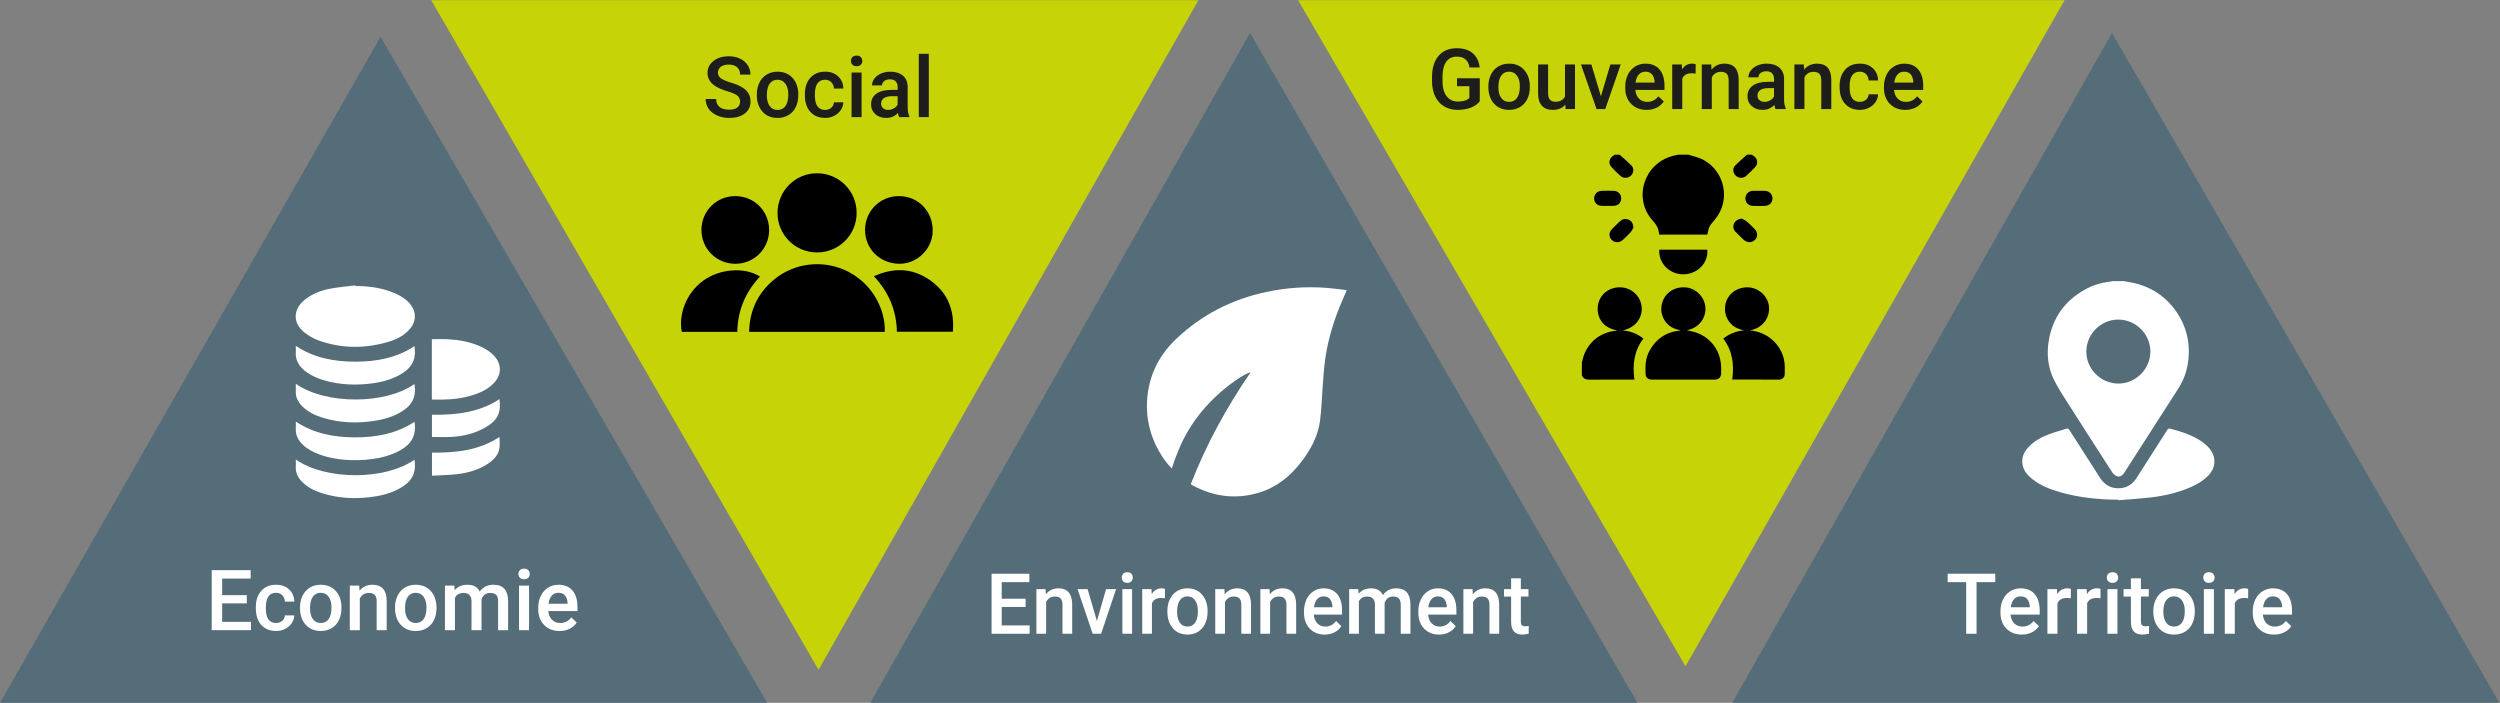 <?xml version="1.0" encoding="UTF-8" standalone="no"?>
<svg
   xmlns:dc="http://purl.org/dc/elements/1.1/"
   xmlns:cc="http://creativecommons.org/ns#"
   xmlns:rdf="http://www.w3.org/1999/02/22-rdf-syntax-ns#"
   xmlns:svg="http://www.w3.org/2000/svg"
   xmlns="http://www.w3.org/2000/svg"
   version="1.1"
   id="svg220"
   xml:space="preserve"
   width="315.843"
   height="88.792"
   viewBox="0 0 315.843 88.792"><rect x="0" y="0" width="315.843" height="88.792" fill="#808080" stroke="none"/><defs
     id="defs224"><clipPath
       clipPathUnits="userSpaceOnUse"
       id="clipPath252"><path
         d="M 0,66.594 H 236.882 V 0 H 0 Z"
         id="path250" /></clipPath></defs><g
     id="g228"
     transform="matrix(1.333,0,0,-1.333,0,88.792)"><g
       id="g230"
       transform="translate(123.031,66.594)"><path
         d="M 0,0 36.715,-63.133 72.641,0 Z"
         style="fill:#c6d307;fill-opacity:1;fill-rule:nonzero;stroke:none"
         id="path232" /></g><g
       id="g234"
       transform="translate(5e-4)"><path
         d="M 0,0 H 72.707 L 36.066,63.128 Z"
         style="fill:#556d78;fill-opacity:1;fill-rule:nonzero;stroke:none"
         id="path236" /></g><g
       id="g238"
       transform="translate(40.871,66.594)"><path
         d="M 0,0 36.708,-63.466 72.708,0 Z"
         style="fill:#c6d307;fill-opacity:1;fill-rule:nonzero;stroke:none"
         id="path240" /></g><g
       id="g242"
       transform="translate(82.483)"><path
         d="M 0,0 H 72.708 L 35.992,63.487 Z"
         style="fill:#556d78;fill-opacity:1;fill-rule:nonzero;stroke:none"
         id="path244" /></g><g
       id="g246"><g
         id="g248"
         clip-path="url(#clipPath252)"><g
           id="g254"
           transform="translate(140.247,57.013)"><path
             d="m 0,0 c -0.206,-0.269 -0.491,-0.472 -0.855,-0.609 -0.366,-0.138 -0.78,-0.207 -1.243,-0.207 -0.476,0 -0.898,0.108 -1.265,0.324 -0.367,0.216 -0.651,0.525 -0.85,0.928 -0.199,0.402 -0.303,0.872 -0.31,1.408 v 0.445 c 0,0.859 0.205,1.53 0.617,2.014 0.411,0.483 0.985,0.724 1.722,0.724 0.633,0 1.135,-0.157 1.508,-0.47 0.372,-0.314 0.596,-0.765 0.672,-1.354 H -0.973 C -1.082,3.888 -1.479,4.23 -2.164,4.23 -2.607,4.23 -2.943,4.071 -3.174,3.752 -3.404,3.434 -3.523,2.966 -3.531,2.35 V 1.912 c 0,-0.614 0.129,-1.091 0.388,-1.43 0.259,-0.339 0.62,-0.509 1.08,-0.509 0.505,0 0.865,0.114 1.079,0.343 V 1.43 H -2.156 V 2.18 L 0,2.18 Z"
             style="fill:#1d1d1b;fill-opacity:1;fill-rule:nonzero;stroke:none"
             id="path256" /></g><g
           id="g258"
           transform="translate(142.012,58.345)"><path
             d="m 0,0 c 0,-0.435 0.09,-0.775 0.27,-1.021 0.179,-0.247 0.429,-0.37 0.75,-0.37 0.32,0 0.569,0.125 0.748,0.375 0.177,0.25 0.267,0.617 0.267,1.098 0,0.427 -0.092,0.766 -0.275,1.016 C 1.576,1.348 1.326,1.473 1.012,1.473 0.701,1.473 0.455,1.35 0.273,1.104 0.091,0.857 0,0.489 0,0 m -0.949,0.082 c 0,0.414 0.082,0.787 0.246,1.119 0.164,0.332 0.394,0.587 0.691,0.766 0.297,0.179 0.638,0.267 1.024,0.267 0.57,0 1.033,-0.183 1.388,-0.55 C 2.756,1.316 2.947,0.829 2.977,0.223 L 2.98,0 C 2.98,-0.417 2.9,-0.789 2.74,-1.117 2.58,-1.445 2.351,-1.699 2.053,-1.879 1.754,-2.059 1.41,-2.148 1.02,-2.148 c -0.597,0 -1.075,0.198 -1.432,0.595 -0.359,0.398 -0.537,0.927 -0.537,1.588 z"
             style="fill:#1d1d1b;fill-opacity:1;fill-rule:nonzero;stroke:none"
             id="path260" /></g><g
           id="g262"
           transform="translate(148.356,56.688)"><path
             d="m 0,0 c -0.279,-0.328 -0.675,-0.492 -1.187,-0.492 -0.459,0 -0.806,0.134 -1.042,0.402 -0.236,0.269 -0.353,0.656 -0.353,1.164 v 2.739 h 0.949 V 1.086 c 0,-0.536 0.223,-0.805 0.668,-0.805 0.461,0 0.772,0.165 0.934,0.496 V 3.813 H 0.918 V -0.414 H 0.023 Z"
             style="fill:#1d1d1b;fill-opacity:1;fill-rule:nonzero;stroke:none"
             id="path264" /></g><g
           id="g266"
           transform="translate(151.731,57.478)"><path
             d="m 0,0 0.895,3.023 h 0.98 L 0.41,-1.203 h -0.824 l -1.477,4.226 h 0.985 z"
             style="fill:#1d1d1b;fill-opacity:1;fill-rule:nonzero;stroke:none"
             id="path268" /></g><g
           id="g270"
           transform="translate(155.946,59.817)"><path
             d="m 0,0 c -0.261,0 -0.471,-0.091 -0.631,-0.273 -0.16,-0.183 -0.263,-0.437 -0.306,-0.762 h 1.808 v 0.07 C 0.85,-0.647 0.766,-0.407 0.617,-0.244 0.469,-0.081 0.263,0 0,0 m 0.113,-3.621 c -0.601,0 -1.09,0.189 -1.463,0.568 -0.374,0.379 -0.56,0.884 -0.56,1.514 v 0.117 c 0,0.422 0.081,0.799 0.244,1.131 0.162,0.332 0.391,0.591 0.686,0.775 0.293,0.185 0.622,0.278 0.984,0.278 0.575,0 1.019,-0.184 1.334,-0.551 0.313,-0.367 0.471,-0.887 0.471,-1.559 V -1.73 h -2.762 c 0.028,-0.349 0.144,-0.625 0.349,-0.829 0.205,-0.203 0.461,-0.304 0.772,-0.304 0.435,0 0.789,0.175 1.062,0.527 L 1.742,-2.824 C 1.572,-3.077 1.347,-3.272 1.064,-3.412 0.781,-3.552 0.465,-3.621 0.113,-3.621"
             style="fill:#1d1d1b;fill-opacity:1;fill-rule:nonzero;stroke:none"
             id="path272" /></g><g
           id="g274"
           transform="translate(160.704,59.634)"><path
             d="m 0,0 c -0.125,0.021 -0.254,0.031 -0.387,0.031 -0.435,0 -0.728,-0.167 -0.879,-0.5 v -2.89 h -0.949 v 4.226 h 0.906 l 0.024,-0.472 c 0.228,0.367 0.547,0.55 0.953,0.55 0.135,0 0.247,-0.018 0.336,-0.054 z"
             style="fill:#1d1d1b;fill-opacity:1;fill-rule:nonzero;stroke:none"
             id="path276" /></g><g
           id="g278"
           transform="translate(162.184,60.501)"><path
             d="m 0,0 0.027,-0.488 c 0.313,0.378 0.723,0.566 1.231,0.566 0.88,0 1.328,-0.504 1.344,-1.512 v -2.793 h -0.95 v 2.739 c 0,0.268 -0.058,0.467 -0.173,0.595 -0.117,0.129 -0.306,0.194 -0.569,0.194 -0.383,0 -0.668,-0.173 -0.855,-0.52 v -3.008 h -0.95 V 0 Z"
             style="fill:#1d1d1b;fill-opacity:1;fill-rule:nonzero;stroke:none"
             id="path280" /></g><g
           id="g282"
           transform="translate(167.235,56.958)"><path
             d="M 0,0 C 0.187,0 0.363,0.046 0.529,0.137 0.694,0.228 0.818,0.351 0.902,0.504 V 1.301 H 0.391 C 0.039,1.301 -0.226,1.239 -0.402,1.117 -0.58,0.995 -0.668,0.821 -0.668,0.598 -0.668,0.415 -0.607,0.271 -0.486,0.162 -0.365,0.054 -0.203,0 0,0 m 1.043,-0.684 c -0.042,0.081 -0.078,0.212 -0.109,0.395 -0.303,-0.315 -0.672,-0.473 -1.11,-0.473 -0.425,0 -0.771,0.121 -1.039,0.364 -0.268,0.242 -0.402,0.542 -0.402,0.898 0,0.45 0.167,0.796 0.502,1.037 0.334,0.241 0.812,0.361 1.435,0.361 H 0.902 V 2.176 C 0.902,2.395 0.841,2.569 0.719,2.701 0.596,2.833 0.41,2.898 0.16,2.898 -0.057,2.898 -0.233,2.845 -0.371,2.736 -0.51,2.628 -0.578,2.491 -0.578,2.324 h -0.949 c 0,0.232 0.076,0.448 0.23,0.651 0.153,0.202 0.362,0.36 0.627,0.474 0.264,0.114 0.559,0.172 0.885,0.172 0.494,0 0.889,-0.124 1.183,-0.373 C 1.692,2.999 1.844,2.649 1.852,2.199 V 0.293 c 0,-0.38 0.052,-0.684 0.16,-0.91 v -0.067 z"
             style="fill:#1d1d1b;fill-opacity:1;fill-rule:nonzero;stroke:none"
             id="path284" /></g><g
           id="g286"
           transform="translate(170.962,60.501)"><path
             d="m 0,0 0.027,-0.488 c 0.313,0.378 0.723,0.566 1.231,0.566 0.88,0 1.328,-0.504 1.344,-1.512 v -2.793 h -0.95 v 2.739 c 0,0.268 -0.058,0.467 -0.173,0.595 -0.117,0.129 -0.306,0.194 -0.569,0.194 -0.383,0 -0.668,-0.173 -0.855,-0.52 v -3.008 h -0.95 V 0 Z"
             style="fill:#1d1d1b;fill-opacity:1;fill-rule:nonzero;stroke:none"
             id="path288" /></g><g
           id="g290"
           transform="translate(176.266,56.954)"><path
             d="M 0,0 C 0.236,0 0.434,0.069 0.59,0.207 0.746,0.345 0.829,0.516 0.84,0.719 H 1.734 C 1.724,0.456 1.642,0.21 1.488,-0.018 1.334,-0.245 1.126,-0.426 0.863,-0.559 0.6,-0.691 0.316,-0.758 0.012,-0.758 c -0.592,0 -1.061,0.192 -1.407,0.574 -0.346,0.383 -0.519,0.912 -0.519,1.586 V 1.5 c 0,0.644 0.172,1.158 0.516,1.545 0.343,0.387 0.812,0.58 1.406,0.58 C 0.51,3.625 0.92,3.479 1.236,3.186 1.553,2.893 1.719,2.508 1.734,2.031 H 0.84 C 0.829,2.273 0.746,2.473 0.592,2.629 0.437,2.785 0.239,2.863 0,2.863 -0.308,2.863 -0.545,2.752 -0.711,2.529 -0.878,2.307 -0.963,1.969 -0.965,1.516 V 1.363 c 0,-0.458 0.082,-0.8 0.248,-1.025 C -0.552,0.112 -0.312,0 0,0"
             style="fill:#1d1d1b;fill-opacity:1;fill-rule:nonzero;stroke:none"
             id="path292" /></g><g
           id="g294"
           transform="translate(180.466,59.817)"><path
             d="m 0,0 c -0.261,0 -0.471,-0.091 -0.631,-0.273 -0.16,-0.183 -0.263,-0.437 -0.306,-0.762 h 1.808 v 0.07 C 0.85,-0.647 0.766,-0.407 0.617,-0.244 0.469,-0.081 0.263,0 0,0 m 0.113,-3.621 c -0.601,0 -1.09,0.189 -1.463,0.568 -0.374,0.379 -0.56,0.884 -0.56,1.514 v 0.117 c 0,0.422 0.081,0.799 0.244,1.131 0.162,0.332 0.391,0.591 0.686,0.775 0.293,0.185 0.622,0.278 0.984,0.278 0.575,0 1.019,-0.184 1.334,-0.551 0.313,-0.367 0.471,-0.887 0.471,-1.559 V -1.73 h -2.762 c 0.028,-0.349 0.144,-0.625 0.349,-0.829 0.205,-0.203 0.461,-0.304 0.772,-0.304 0.435,0 0.789,0.175 1.062,0.527 L 1.742,-2.824 C 1.572,-3.077 1.347,-3.272 1.064,-3.412 0.781,-3.552 0.465,-3.621 0.113,-3.621"
             style="fill:#1d1d1b;fill-opacity:1;fill-rule:nonzero;stroke:none"
             id="path296" /></g><g
           id="g298"
           transform="translate(97.204,9.085)"><path
             d="M 0,0 H -2.266 V -1.75 H 0.383 V -2.539 H -3.225 V 3.148 H 0.356 V 2.352 H -2.266 V 0.781 l 2.266,0 z"
             style="fill:#ffffff;fill-opacity:1;fill-rule:nonzero;stroke:none"
             id="path300" /></g><g
           id="g302"
           transform="translate(99.094,10.773)"><path
             d="m 0,0 0.026,-0.488 c 0.304,0.378 0.702,0.566 1.195,0.566 0.853,0 1.288,-0.504 1.302,-1.512 v -2.793 h -0.92 v 2.739 c 0,0.268 -0.056,0.467 -0.168,0.595 -0.113,0.129 -0.296,0.194 -0.552,0.194 -0.371,0 -0.648,-0.173 -0.829,-0.52 V -4.227 H -0.867 V 0 Z"
             style="fill:#ffffff;fill-opacity:1;fill-rule:nonzero;stroke:none"
             id="path304" /></g><g
           id="g306"
           transform="translate(103.962,7.75)"><path
             d="m 0,0 0.868,3.023 h 0.95 L 0.397,-1.203 h -0.798 l -1.433,4.226 h 0.955 z"
             style="fill:#ffffff;fill-opacity:1;fill-rule:nonzero;stroke:none"
             id="path308" /></g><path
           d="m 107.295,6.546 h -0.921 v 4.227 h 0.921 z m -0.978,5.325 c 0,0.145 0.045,0.266 0.135,0.363 0.09,0.097 0.218,0.144 0.385,0.144 0.167,0 0.295,-0.047 0.386,-0.144 0.091,-0.097 0.136,-0.218 0.136,-0.363 0,-0.144 -0.045,-0.263 -0.136,-0.358 -0.091,-0.094 -0.219,-0.142 -0.386,-0.142 -0.167,0 -0.295,0.048 -0.385,0.142 -0.09,0.095 -0.135,0.214 -0.135,0.358"
           style="fill:#ffffff;fill-opacity:1;fill-rule:nonzero;stroke:none"
           id="path310" /><g
           id="g312"
           transform="translate(110.405,9.906)"><path
             d="m 0,0 c -0.121,0.021 -0.246,0.031 -0.375,0.031 -0.422,0 -0.706,-0.167 -0.853,-0.5 v -2.89 h -0.92 v 4.226 h 0.878 l 0.023,-0.472 c 0.223,0.367 0.531,0.55 0.925,0.55 0.131,0 0.24,-0.018 0.326,-0.054 z"
             style="fill:#ffffff;fill-opacity:1;fill-rule:nonzero;stroke:none"
             id="path314" /></g><g
           id="g316"
           transform="translate(111.56,8.617)"><path
             d="m 0,0 c 0,-0.435 0.087,-0.775 0.261,-1.021 0.175,-0.247 0.417,-0.37 0.727,-0.37 0.311,0 0.553,0.125 0.726,0.375 0.173,0.25 0.26,0.617 0.26,1.098 0,0.427 -0.089,0.766 -0.267,1.016 C 1.528,1.348 1.286,1.473 0.981,1.473 0.681,1.473 0.441,1.35 0.265,1.104 0.088,0.857 0,0.489 0,0 m -0.921,0.082 c 0,0.414 0.079,0.787 0.238,1.119 0.16,0.332 0.383,0.587 0.671,0.766 0.288,0.179 0.619,0.267 0.993,0.267 0.553,0 1.002,-0.183 1.347,-0.55 C 2.673,1.316 2.859,0.829 2.887,0.223 L 2.891,0 C 2.891,-0.417 2.813,-0.789 2.657,-1.117 2.502,-1.445 2.28,-1.699 1.991,-1.879 1.701,-2.059 1.367,-2.148 0.988,-2.148 c -0.578,0 -1.041,0.198 -1.388,0.595 -0.347,0.398 -0.521,0.927 -0.521,1.588 z"
             style="fill:#ffffff;fill-opacity:1;fill-rule:nonzero;stroke:none"
             id="path318" /></g><g
           id="g320"
           transform="translate(116.045,10.773)"><path
             d="m 0,0 0.026,-0.488 c 0.304,0.378 0.702,0.566 1.195,0.566 0.853,0 1.288,-0.504 1.302,-1.512 v -2.793 h -0.92 v 2.739 c 0,0.268 -0.056,0.467 -0.168,0.595 -0.113,0.129 -0.296,0.194 -0.552,0.194 -0.371,0 -0.648,-0.173 -0.829,-0.52 V -4.227 H -0.867 V 0 Z"
             style="fill:#ffffff;fill-opacity:1;fill-rule:nonzero;stroke:none"
             id="path322" /></g><g
           id="g324"
           transform="translate(120.322,10.773)"><path
             d="m 0,0 0.026,-0.488 c 0.303,0.378 0.702,0.566 1.194,0.566 0.853,0 1.288,-0.504 1.303,-1.512 v -2.793 h -0.92 v 2.739 c 0,0.268 -0.057,0.467 -0.169,0.595 -0.113,0.129 -0.296,0.194 -0.551,0.194 -0.371,0 -0.649,-0.173 -0.83,-0.52 V -4.227 H -0.868 V 0 Z"
             style="fill:#ffffff;fill-opacity:1;fill-rule:nonzero;stroke:none"
             id="path326" /></g><g
           id="g328"
           transform="translate(125.44,10.089)"><path
             d="M 0,0 C -0.253,0 -0.456,-0.091 -0.612,-0.273 -0.768,-0.456 -0.866,-0.71 -0.909,-1.035 h 1.754 v 0.07 C 0.825,-0.647 0.743,-0.407 0.599,-0.244 0.455,-0.081 0.255,0 0,0 m 0.11,-3.621 c -0.584,0 -1.056,0.189 -1.419,0.568 -0.363,0.379 -0.544,0.884 -0.544,1.514 v 0.117 c 0,0.422 0.08,0.799 0.237,1.131 0.158,0.332 0.38,0.591 0.665,0.775 0.286,0.185 0.603,0.278 0.955,0.278 0.558,0 0.989,-0.184 1.294,-0.551 0.305,-0.367 0.457,-0.887 0.457,-1.559 V -1.73 h -2.68 c 0.029,-0.349 0.142,-0.625 0.34,-0.829 0.198,-0.203 0.447,-0.304 0.748,-0.304 0.422,0 0.766,0.175 1.03,0.527 L 1.69,-2.824 C 1.525,-3.077 1.307,-3.272 1.032,-3.412 0.759,-3.552 0.451,-3.621 0.11,-3.621"
             style="fill:#ffffff;fill-opacity:1;fill-rule:nonzero;stroke:none"
             id="path330" /></g><g
           id="g332"
           transform="translate(128.735,10.773)"><path
             d="m 0,0 0.027,-0.441 c 0.287,0.346 0.682,0.519 1.182,0.519 0.548,0 0.923,-0.216 1.125,-0.648 0.299,0.432 0.718,0.648 1.259,0.648 0.452,0 0.788,-0.129 1.01,-0.387 0.22,-0.257 0.334,-0.637 0.338,-1.14 v -2.778 h -0.92 v 2.75 c 0,0.269 -0.057,0.465 -0.171,0.59 -0.114,0.125 -0.302,0.188 -0.565,0.188 -0.209,0 -0.381,-0.058 -0.513,-0.174 C 2.64,-0.989 2.547,-1.141 2.493,-1.328 L 2.497,-4.227 H 1.576 v 2.782 c -0.013,0.497 -0.259,0.746 -0.738,0.746 -0.369,0 -0.631,-0.155 -0.784,-0.465 V -4.227 H -0.867 V 0 Z"
             style="fill:#ffffff;fill-opacity:1;fill-rule:nonzero;stroke:none"
             id="path334" /></g><g
           id="g336"
           transform="translate(136.279,10.089)"><path
             d="M 0,0 C -0.253,0 -0.457,-0.091 -0.612,-0.273 -0.768,-0.456 -0.867,-0.71 -0.91,-1.035 h 1.755 v 0.07 C 0.824,-0.647 0.742,-0.407 0.599,-0.244 0.454,-0.081 0.255,0 0,0 m 0.109,-3.621 c -0.583,0 -1.056,0.189 -1.419,0.568 -0.362,0.379 -0.544,0.884 -0.544,1.514 v 0.117 c 0,0.422 0.08,0.799 0.238,1.131 0.157,0.332 0.379,0.591 0.665,0.775 0.285,0.185 0.603,0.278 0.954,0.278 0.559,0 0.99,-0.184 1.295,-0.551 0.304,-0.367 0.456,-0.887 0.456,-1.559 V -1.73 h -2.679 c 0.028,-0.349 0.141,-0.625 0.339,-0.829 0.198,-0.203 0.448,-0.304 0.748,-0.304 0.422,0 0.766,0.175 1.031,0.527 L 1.689,-2.824 C 1.525,-3.077 1.307,-3.272 1.032,-3.412 0.758,-3.552 0.45,-3.621 0.109,-3.621"
             style="fill:#ffffff;fill-opacity:1;fill-rule:nonzero;stroke:none"
             id="path338" /></g><g
           id="g340"
           transform="translate(139.563,10.773)"><path
             d="m 0,0 0.026,-0.488 c 0.303,0.378 0.702,0.566 1.194,0.566 0.853,0 1.288,-0.504 1.303,-1.512 v -2.793 h -0.92 v 2.739 c 0,0.268 -0.057,0.467 -0.169,0.595 -0.113,0.129 -0.296,0.194 -0.551,0.194 -0.371,0 -0.649,-0.173 -0.83,-0.52 V -4.227 H -0.868 V 0 Z"
             style="fill:#ffffff;fill-opacity:1;fill-rule:nonzero;stroke:none"
             id="path342" /></g><g
           id="g344"
           transform="translate(144.139,11.8)"><path
             d="M 0,0 V -1.027 H 0.724 V -1.73 H 0 v -2.36 c 0,-0.161 0.03,-0.278 0.093,-0.349 0.061,-0.072 0.172,-0.108 0.331,-0.108 0.106,0 0.214,0.013 0.322,0.039 v -0.734 c -0.21,-0.06 -0.412,-0.09 -0.606,-0.09 -0.707,0 -1.061,0.402 -1.061,1.207 v 2.395 h -0.675 v 0.703 h 0.675 V 0 Z"
             style="fill:#ffffff;fill-opacity:1;fill-rule:nonzero;stroke:none"
             id="path346" /></g><g
           id="g348"
           transform="translate(200.166,63.487)"><path
             d="M 0,0 36.716,-63.488 H -35.993 Z"
             style="fill:#556d78;fill-opacity:1;fill-rule:nonzero;stroke:none"
             id="path350" /></g><g
           id="g352"
           transform="translate(189.103,11.437)"><path
             d="M 0,0 H -1.773 V -4.891 H -2.754 V 0 H -4.512 V 0.797 H 0 Z"
             style="fill:#ffffff;fill-opacity:1;fill-rule:nonzero;stroke:none"
             id="path354" /></g><g
           id="g356"
           transform="translate(191.506,10.089)"><path
             d="m 0,0 c -0.26,0 -0.471,-0.091 -0.631,-0.273 -0.16,-0.183 -0.262,-0.437 -0.306,-0.762 h 1.808 v 0.07 C 0.851,-0.647 0.766,-0.407 0.617,-0.244 0.469,-0.081 0.264,0 0,0 m 0.113,-3.621 c -0.601,0 -1.089,0.189 -1.463,0.568 -0.373,0.379 -0.56,0.884 -0.56,1.514 v 0.117 c 0,0.422 0.082,0.799 0.244,1.131 0.163,0.332 0.392,0.591 0.686,0.775 0.294,0.185 0.623,0.278 0.984,0.278 0.576,0 1.02,-0.184 1.334,-0.551 0.314,-0.367 0.471,-0.887 0.471,-1.559 V -1.73 h -2.762 c 0.029,-0.349 0.145,-0.625 0.349,-0.829 0.206,-0.203 0.462,-0.304 0.772,-0.304 0.436,0 0.789,0.175 1.062,0.527 L 1.742,-2.824 C 1.573,-3.077 1.348,-3.272 1.064,-3.412 0.782,-3.552 0.465,-3.621 0.113,-3.621"
             style="fill:#ffffff;fill-opacity:1;fill-rule:nonzero;stroke:none"
             id="path358" /></g><g
           id="g360"
           transform="translate(196.263,9.906)"><path
             d="m 0,0 c -0.125,0.021 -0.254,0.031 -0.387,0.031 -0.434,0 -0.727,-0.167 -0.879,-0.5 v -2.89 h -0.949 v 4.226 h 0.906 l 0.024,-0.472 c 0.229,0.367 0.547,0.55 0.953,0.55 0.136,0 0.248,-0.018 0.336,-0.054 z"
             style="fill:#ffffff;fill-opacity:1;fill-rule:nonzero;stroke:none"
             id="path362" /></g><g
           id="g364"
           transform="translate(199.076,9.906)"><path
             d="m 0,0 c -0.125,0.021 -0.254,0.031 -0.387,0.031 -0.434,0 -0.727,-0.167 -0.879,-0.5 v -2.89 h -0.949 v 4.226 h 0.906 l 0.024,-0.472 c 0.229,0.367 0.547,0.55 0.953,0.55 0.136,0 0.248,-0.018 0.336,-0.054 z"
             style="fill:#ffffff;fill-opacity:1;fill-rule:nonzero;stroke:none"
             id="path366" /></g><path
           d="m 200.685,6.546 h -0.949 v 4.227 h 0.949 z m -1.007,5.325 c 0,0.145 0.046,0.266 0.138,0.363 0.093,0.097 0.225,0.144 0.397,0.144 0.172,0 0.304,-0.047 0.398,-0.144 0.094,-0.097 0.141,-0.218 0.141,-0.363 0,-0.144 -0.047,-0.263 -0.141,-0.358 -0.094,-0.094 -0.226,-0.142 -0.398,-0.142 -0.172,0 -0.304,0.048 -0.397,0.142 -0.092,0.095 -0.138,0.214 -0.138,0.358"
           style="fill:#ffffff;fill-opacity:1;fill-rule:nonzero;stroke:none"
           id="path368" /><g
           id="g370"
           transform="translate(202.908,11.8)"><path
             d="M 0,0 V -1.027 H 0.746 V -1.73 H 0 v -2.36 c 0,-0.161 0.032,-0.278 0.096,-0.349 0.064,-0.072 0.177,-0.108 0.341,-0.108 0.11,0 0.221,0.013 0.333,0.039 v -0.734 c -0.216,-0.06 -0.424,-0.09 -0.625,-0.09 -0.729,0 -1.094,0.402 -1.094,1.207 v 2.395 h -0.696 v 0.703 h 0.696 V 0 Z"
             style="fill:#ffffff;fill-opacity:1;fill-rule:nonzero;stroke:none"
             id="path372" /></g><g
           id="g374"
           transform="translate(205.033,8.617)"><path
             d="m 0,0 c 0,-0.435 0.09,-0.775 0.27,-1.021 0.179,-0.247 0.429,-0.37 0.75,-0.37 0.32,0 0.57,0.125 0.748,0.375 0.178,0.25 0.267,0.617 0.267,1.098 0,0.427 -0.092,0.766 -0.275,1.016 C 1.576,1.348 1.327,1.473 1.012,1.473 0.702,1.473 0.456,1.35 0.273,1.104 0.092,0.857 0,0.489 0,0 m -0.949,0.082 c 0,0.414 0.082,0.787 0.246,1.119 0.164,0.332 0.394,0.587 0.691,0.766 0.297,0.179 0.639,0.267 1.024,0.267 0.57,0 1.033,-0.183 1.388,-0.55 C 2.756,1.316 2.948,0.829 2.977,0.223 L 2.98,0 C 2.98,-0.417 2.9,-0.789 2.74,-1.117 2.58,-1.445 2.352,-1.699 2.053,-1.879 1.755,-2.059 1.41,-2.148 1.02,-2.148 c -0.596,0 -1.074,0.198 -1.432,0.595 -0.358,0.398 -0.537,0.927 -0.537,1.588 z"
             style="fill:#ffffff;fill-opacity:1;fill-rule:nonzero;stroke:none"
             id="path376" /></g><path
           d="m 209.826,6.546 h -0.949 v 4.227 h 0.949 z m -1.008,5.325 c 0,0.145 0.047,0.266 0.139,0.363 0.093,0.097 0.224,0.144 0.396,0.144 0.172,0 0.305,-0.047 0.399,-0.144 0.094,-0.097 0.14,-0.218 0.14,-0.363 0,-0.144 -0.046,-0.263 -0.14,-0.358 -0.094,-0.094 -0.227,-0.142 -0.399,-0.142 -0.172,0 -0.303,0.048 -0.396,0.142 -0.092,0.095 -0.139,0.214 -0.139,0.358"
           style="fill:#ffffff;fill-opacity:1;fill-rule:nonzero;stroke:none"
           id="path378" /><g
           id="g380"
           transform="translate(213.072,9.906)"><path
             d="m 0,0 c -0.125,0.021 -0.254,0.031 -0.387,0.031 -0.434,0 -0.727,-0.167 -0.879,-0.5 v -2.89 h -0.949 v 4.226 h 0.906 l 0.024,-0.472 c 0.229,0.367 0.547,0.55 0.953,0.55 0.136,0 0.248,-0.018 0.336,-0.054 z"
             style="fill:#ffffff;fill-opacity:1;fill-rule:nonzero;stroke:none"
             id="path382" /></g><g
           id="g384"
           transform="translate(215.42,10.089)"><path
             d="m 0,0 c -0.26,0 -0.471,-0.091 -0.631,-0.273 -0.16,-0.183 -0.262,-0.437 -0.306,-0.762 h 1.808 v 0.07 C 0.851,-0.647 0.766,-0.407 0.617,-0.244 0.469,-0.081 0.264,0 0,0 m 0.113,-3.621 c -0.601,0 -1.089,0.189 -1.463,0.568 -0.373,0.379 -0.56,0.884 -0.56,1.514 v 0.117 c 0,0.422 0.082,0.799 0.244,1.131 0.163,0.332 0.392,0.591 0.686,0.775 0.294,0.185 0.623,0.278 0.984,0.278 0.576,0 1.02,-0.184 1.334,-0.551 0.314,-0.367 0.471,-0.887 0.471,-1.559 V -1.73 h -2.762 c 0.029,-0.349 0.145,-0.625 0.349,-0.829 0.206,-0.203 0.462,-0.304 0.772,-0.304 0.436,0 0.789,0.175 1.062,0.527 L 1.742,-2.824 C 1.573,-3.077 1.348,-3.272 1.064,-3.412 0.782,-3.552 0.465,-3.621 0.113,-3.621"
             style="fill:#ffffff;fill-opacity:1;fill-rule:nonzero;stroke:none"
             id="path386" /></g><g
           id="g388"
           transform="translate(23.391,9.424)"><path
             d="M 0,0 H -2.336 V -1.75 H 0.395 V -2.539 H -3.324 V 3.148 H 0.367 V 2.352 H -2.336 V 0.781 l 2.336,0 z"
             style="fill:#ffffff;fill-opacity:1;fill-rule:nonzero;stroke:none"
             id="path390" /></g><g
           id="g392"
           transform="translate(26.16,7.565)"><path
             d="M 0,0 C 0.237,0 0.434,0.069 0.59,0.207 0.746,0.345 0.83,0.516 0.84,0.719 H 1.734 C 1.724,0.456 1.642,0.21 1.488,-0.018 1.334,-0.245 1.126,-0.426 0.863,-0.559 0.6,-0.691 0.316,-0.758 0.012,-0.758 c -0.592,0 -1.06,0.192 -1.407,0.574 -0.346,0.383 -0.519,0.912 -0.519,1.586 V 1.5 c 0,0.644 0.172,1.158 0.516,1.545 0.343,0.387 0.812,0.58 1.406,0.58 C 0.51,3.625 0.92,3.479 1.236,3.186 1.553,2.893 1.719,2.508 1.734,2.031 H 0.84 C 0.83,2.273 0.747,2.473 0.592,2.629 0.437,2.785 0.24,2.863 0,2.863 -0.307,2.863 -0.544,2.752 -0.711,2.529 -0.877,2.307 -0.962,1.969 -0.965,1.516 V 1.363 c 0,-0.458 0.083,-0.8 0.248,-1.025 C -0.551,0.112 -0.312,0 0,0"
             style="fill:#ffffff;fill-opacity:1;fill-rule:nonzero;stroke:none"
             id="path394" /></g><g
           id="g396"
           transform="translate(29.383,8.956)"><path
             d="m 0,0 c 0,-0.435 0.09,-0.775 0.27,-1.021 0.179,-0.247 0.429,-0.37 0.75,-0.37 0.32,0 0.569,0.125 0.748,0.375 0.178,0.25 0.267,0.617 0.267,1.098 0,0.427 -0.092,0.766 -0.275,1.016 C 1.576,1.348 1.327,1.473 1.012,1.473 0.702,1.473 0.456,1.35 0.273,1.104 0.091,0.857 0,0.489 0,0 m -0.949,0.082 c 0,0.414 0.082,0.787 0.246,1.119 0.164,0.332 0.394,0.587 0.691,0.766 0.297,0.179 0.638,0.267 1.024,0.267 0.57,0 1.033,-0.183 1.388,-0.55 C 2.756,1.316 2.948,0.829 2.977,0.223 L 2.98,0 C 2.98,-0.417 2.9,-0.789 2.74,-1.117 2.58,-1.445 2.351,-1.699 2.053,-1.879 1.754,-2.059 1.41,-2.148 1.02,-2.148 c -0.597,0 -1.074,0.198 -1.432,0.595 -0.358,0.398 -0.537,0.927 -0.537,1.588 z"
             style="fill:#ffffff;fill-opacity:1;fill-rule:nonzero;stroke:none"
             id="path398" /></g><g
           id="g400"
           transform="translate(34.047,11.112)"><path
             d="m 0,0 0.027,-0.488 c 0.313,0.378 0.723,0.566 1.231,0.566 0.88,0 1.328,-0.504 1.344,-1.512 v -2.793 h -0.95 v 2.739 c 0,0.268 -0.058,0.467 -0.173,0.595 -0.116,0.129 -0.306,0.194 -0.569,0.194 -0.383,0 -0.668,-0.173 -0.855,-0.52 v -3.008 h -0.95 V 0 Z"
             style="fill:#ffffff;fill-opacity:1;fill-rule:nonzero;stroke:none"
             id="path402" /></g><g
           id="g404"
           transform="translate(38.387,8.956)"><path
             d="m 0,0 c 0,-0.435 0.09,-0.775 0.27,-1.021 0.179,-0.247 0.429,-0.37 0.75,-0.37 0.32,0 0.569,0.125 0.748,0.375 0.178,0.25 0.267,0.617 0.267,1.098 0,0.427 -0.092,0.766 -0.275,1.016 C 1.576,1.348 1.327,1.473 1.012,1.473 0.702,1.473 0.456,1.35 0.273,1.104 0.091,0.857 0,0.489 0,0 m -0.949,0.082 c 0,0.414 0.082,0.787 0.246,1.119 0.164,0.332 0.394,0.587 0.691,0.766 0.297,0.179 0.638,0.267 1.024,0.267 0.57,0 1.033,-0.183 1.388,-0.55 C 2.756,1.316 2.948,0.829 2.977,0.223 L 2.98,0 C 2.98,-0.417 2.9,-0.789 2.74,-1.117 2.58,-1.445 2.351,-1.699 2.053,-1.879 1.754,-2.059 1.41,-2.148 1.02,-2.148 c -0.597,0 -1.074,0.198 -1.432,0.595 -0.358,0.398 -0.537,0.927 -0.537,1.588 z"
             style="fill:#ffffff;fill-opacity:1;fill-rule:nonzero;stroke:none"
             id="path406" /></g><g
           id="g408"
           transform="translate(43.063,11.112)"><path
             d="m 0,0 0.027,-0.441 c 0.297,0.346 0.703,0.519 1.219,0.519 0.565,0 0.952,-0.216 1.16,-0.648 0.307,0.432 0.74,0.648 1.297,0.648 0.466,0 0.813,-0.129 1.041,-0.387 0.228,-0.257 0.344,-0.637 0.35,-1.14 V -4.227 H 4.145 v 2.75 c 0,0.269 -0.059,0.465 -0.176,0.59 -0.117,0.125 -0.311,0.188 -0.582,0.188 -0.217,0 -0.393,-0.058 -0.53,-0.174 C 2.721,-0.989 2.625,-1.141 2.57,-1.328 L 2.574,-4.227 H 1.625 v 2.782 c -0.013,0.497 -0.267,0.746 -0.762,0.746 -0.38,0 -0.65,-0.155 -0.808,-0.465 v -3.063 h -0.95 V 0 Z"
             style="fill:#ffffff;fill-opacity:1;fill-rule:nonzero;stroke:none"
             id="path410" /></g><path
           d="m 50.141,6.885 h -0.949 v 4.227 h 0.949 z m -1.008,5.325 c 0,0.145 0.047,0.266 0.139,0.363 0.092,0.096 0.224,0.144 0.396,0.144 0.172,0 0.305,-0.048 0.399,-0.144 0.093,-0.097 0.14,-0.218 0.14,-0.363 0,-0.144 -0.047,-0.263 -0.14,-0.358 -0.094,-0.095 -0.227,-0.142 -0.399,-0.142 -0.172,0 -0.304,0.047 -0.396,0.142 -0.092,0.095 -0.139,0.214 -0.139,0.358"
           style="fill:#ffffff;fill-opacity:1;fill-rule:nonzero;stroke:none"
           id="path412" /><g
           id="g414"
           transform="translate(52.922,10.428)"><path
             d="m 0,0 c -0.26,0 -0.471,-0.091 -0.631,-0.273 -0.16,-0.183 -0.262,-0.437 -0.306,-0.762 h 1.808 v 0.07 C 0.85,-0.647 0.766,-0.407 0.617,-0.244 0.469,-0.081 0.263,0 0,0 m 0.113,-3.621 c -0.601,0 -1.089,0.189 -1.463,0.568 -0.373,0.379 -0.56,0.884 -0.56,1.514 v 0.117 c 0,0.422 0.081,0.799 0.244,1.131 0.163,0.332 0.391,0.591 0.686,0.775 0.294,0.185 0.622,0.278 0.984,0.278 0.576,0 1.02,-0.184 1.334,-0.551 0.314,-0.367 0.471,-0.887 0.471,-1.559 V -1.73 h -2.762 c 0.029,-0.349 0.145,-0.625 0.349,-0.829 0.205,-0.203 0.462,-0.304 0.772,-0.304 0.435,0 0.789,0.175 1.062,0.527 L 1.742,-2.824 C 1.573,-3.077 1.347,-3.272 1.064,-3.412 0.782,-3.552 0.465,-3.621 0.113,-3.621"
             style="fill:#ffffff;fill-opacity:1;fill-rule:nonzero;stroke:none"
             id="path416" /></g><g
           id="g418"
           transform="translate(70.143,56.976)"><path
             d="m 0,0 c 0,0.25 -0.088,0.442 -0.264,0.578 -0.175,0.136 -0.492,0.273 -0.951,0.41 -0.458,0.138 -0.823,0.292 -1.094,0.461 -0.518,0.325 -0.777,0.75 -0.777,1.274 0,0.458 0.187,0.836 0.561,1.132 0.373,0.297 0.858,0.446 1.455,0.446 0.396,0 0.748,-0.073 1.058,-0.219 C 0.298,3.937 0.542,3.729 0.719,3.459 0.896,3.189 0.984,2.891 0.984,2.563 H 0 c 0,0.296 -0.093,0.529 -0.279,0.697 -0.186,0.168 -0.453,0.252 -0.799,0.252 -0.323,0 -0.574,-0.07 -0.752,-0.207 -0.178,-0.138 -0.268,-0.331 -0.268,-0.578 0,-0.208 0.097,-0.382 0.289,-0.522 0.193,-0.14 0.511,-0.274 0.954,-0.406 C -0.413,1.667 -0.057,1.518 0.211,1.35 0.479,1.182 0.676,0.989 0.801,0.771 0.926,0.554 0.988,0.3 0.988,0.008 c 0,-0.474 -0.181,-0.851 -0.545,-1.131 -0.363,-0.28 -0.856,-0.42 -1.478,-0.42 -0.412,0 -0.79,0.076 -1.135,0.229 -0.345,0.152 -0.613,0.362 -0.805,0.63 -0.191,0.269 -0.287,0.581 -0.287,0.938 h 0.989 c 0,-0.323 0.106,-0.573 0.32,-0.75 0.213,-0.177 0.519,-0.266 0.918,-0.266 0.344,0 0.602,0.07 0.775,0.209 C -0.086,-0.413 0,-0.229 0,0"
             style="fill:#1d1d1b;fill-opacity:1;fill-rule:nonzero;stroke:none"
             id="path420" /></g><g
           id="g422"
           transform="translate(72.678,57.581)"><path
             d="m 0,0 c 0,-0.435 0.09,-0.775 0.27,-1.021 0.179,-0.247 0.429,-0.37 0.75,-0.37 0.32,0 0.569,0.125 0.748,0.375 0.178,0.25 0.267,0.617 0.267,1.098 0,0.427 -0.092,0.766 -0.275,1.016 C 1.576,1.348 1.327,1.473 1.012,1.473 0.702,1.473 0.456,1.35 0.273,1.104 0.091,0.857 0,0.489 0,0 m -0.949,0.082 c 0,0.414 0.082,0.787 0.246,1.119 0.164,0.332 0.394,0.587 0.691,0.766 0.297,0.179 0.638,0.267 1.024,0.267 0.57,0 1.033,-0.183 1.388,-0.55 C 2.756,1.316 2.948,0.829 2.977,0.223 L 2.98,0 C 2.98,-0.417 2.9,-0.789 2.74,-1.117 2.58,-1.445 2.351,-1.699 2.053,-1.879 1.754,-2.059 1.41,-2.148 1.02,-2.148 c -0.597,0 -1.074,0.198 -1.432,0.595 -0.358,0.398 -0.537,0.927 -0.537,1.588 z"
             style="fill:#1d1d1b;fill-opacity:1;fill-rule:nonzero;stroke:none"
             id="path424" /></g><g
           id="g426"
           transform="translate(78.197,56.191)"><path
             d="M 0,0 C 0.237,0 0.434,0.069 0.59,0.207 0.746,0.345 0.83,0.516 0.84,0.719 H 1.734 C 1.725,0.456 1.643,0.21 1.488,-0.018 1.335,-0.245 1.127,-0.426 0.863,-0.559 0.601,-0.691 0.316,-0.758 0.012,-0.758 c -0.591,0 -1.06,0.192 -1.406,0.574 -0.346,0.383 -0.52,0.912 -0.52,1.586 V 1.5 c 0,0.644 0.172,1.158 0.516,1.545 0.344,0.387 0.813,0.58 1.406,0.58 0.503,0 0.912,-0.146 1.228,-0.439 C 1.553,2.893 1.719,2.508 1.734,2.031 H 0.84 C 0.83,2.273 0.747,2.473 0.592,2.629 0.437,2.785 0.24,2.863 0,2.863 -0.307,2.863 -0.544,2.752 -0.71,2.529 -0.877,2.307 -0.962,1.969 -0.964,1.516 V 1.363 c 0,-0.458 0.082,-0.8 0.248,-1.025 C -0.551,0.112 -0.312,0 0,0"
             style="fill:#1d1d1b;fill-opacity:1;fill-rule:nonzero;stroke:none"
             id="path428" /></g><path
           d="m 81.658,55.511 h -0.949 v 4.227 h 0.949 z m -1.008,5.324 c 0,0.146 0.047,0.267 0.139,0.363 0.093,0.097 0.224,0.145 0.396,0.145 0.172,0 0.305,-0.048 0.399,-0.145 0.094,-0.096 0.14,-0.217 0.14,-0.363 0,-0.144 -0.046,-0.263 -0.14,-0.357 -0.094,-0.095 -0.227,-0.143 -0.399,-0.143 -0.172,0 -0.303,0.048 -0.396,0.143 -0.092,0.094 -0.139,0.213 -0.139,0.357"
           style="fill:#1d1d1b;fill-opacity:1;fill-rule:nonzero;stroke:none"
           id="path430" /><g
           id="g432"
           transform="translate(84.174,56.194)"><path
             d="m 0,0 c 0.187,0 0.364,0.046 0.529,0.137 0.166,0.091 0.29,0.214 0.373,0.367 V 1.301 H 0.391 C 0.039,1.301 -0.225,1.239 -0.402,1.117 -0.579,0.995 -0.668,0.821 -0.668,0.598 -0.668,0.415 -0.607,0.271 -0.486,0.162 -0.365,0.054 -0.203,0 0,0 m 1.043,-0.684 c -0.041,0.081 -0.078,0.212 -0.109,0.395 -0.302,-0.315 -0.672,-0.473 -1.11,-0.473 -0.424,0 -0.77,0.121 -1.039,0.364 -0.267,0.242 -0.402,0.542 -0.402,0.898 0,0.45 0.168,0.796 0.502,1.037 0.335,0.241 0.813,0.361 1.435,0.361 h 0.582 v 0.278 c 0,0.219 -0.06,0.393 -0.183,0.525 C 0.597,2.833 0.41,2.898 0.16,2.898 -0.056,2.898 -0.232,2.845 -0.371,2.736 -0.509,2.628 -0.578,2.491 -0.578,2.324 h -0.949 c 0,0.232 0.077,0.448 0.23,0.651 0.154,0.202 0.363,0.36 0.627,0.474 0.265,0.114 0.56,0.172 0.885,0.172 0.495,0 0.889,-0.124 1.183,-0.373 C 1.693,2.999 1.844,2.649 1.852,2.199 V 0.293 c 0,-0.38 0.053,-0.684 0.16,-0.91 v -0.067 z"
             style="fill:#1d1d1b;fill-opacity:1;fill-rule:nonzero;stroke:none"
             id="path434" /></g><path
           d="M 88.029,55.511 H 87.08 v 6 h 0.949 z"
           style="fill:#1d1d1b;fill-opacity:1;fill-rule:nonzero;stroke:none"
           id="path436" /><g
           id="g438"
           transform="translate(83.856,35.155)"><path
             d="m 0,0 h -12.857 c 0.045,2.027 0.824,3.688 2.379,4.973 1.972,1.629 4.782,1.9 7.053,0.712 C -1.056,4.445 0.082,1.98 0,0"
             style="fill:#000000;fill-opacity:1;fill-rule:nonzero;stroke:none"
             id="path440" /></g><g
           id="g442"
           transform="translate(77.438,42.687)"><path
             d="M 0,0 C -2.08,0.002 -3.745,1.664 -3.746,3.741 -3.748,5.832 -2.059,7.517 0.022,7.501 2.099,7.485 3.758,5.811 3.751,3.737 3.745,1.659 2.078,-0.002 0,0"
             style="fill:#000000;fill-opacity:1;fill-rule:nonzero;stroke:none"
             id="path444" /></g><g
           id="g446"
           transform="translate(69.682,48.024)"><path
             d="M 0,0 C 1.794,0.004 3.212,-1.41 3.214,-3.208 3.216,-4.981 1.8,-6.407 0.029,-6.414 -1.766,-6.422 -3.199,-5.004 -3.201,-3.22 -3.204,-1.419 -1.797,-0.004 0,0"
             style="fill:#000000;fill-opacity:1;fill-rule:nonzero;stroke:none"
             id="path448" /></g><g
           id="g450"
           transform="translate(85.212,48.024)"><path
             d="M 0,0 C 1.822,-0.009 3.201,-1.436 3.187,-3.301 3.175,-4.983 1.73,-6.416 0.051,-6.411 c -1.864,0.006 -3.285,1.4 -3.276,3.216 C -3.217,-1.399 -1.796,0.009 0,0"
             style="fill:#000000;fill-opacity:1;fill-rule:nonzero;stroke:none"
             id="path452" /></g><g
           id="g454"
           transform="translate(69.877,35.159)"><path
             d="m 0,0 h -5.259 c -0.324,1.674 0.43,3.68 2.012,4.838 1.565,1.145 3.935,1.336 5.398,0.405 C 0.771,3.771 0.04,2.026 0,0"
             style="fill:#000000;fill-opacity:1;fill-rule:nonzero;stroke:none"
             id="path456" /></g><g
           id="g458"
           transform="translate(82.822,40.431)"><path
             d="M 0,0 C 1.848,0.831 3.611,0.795 5.264,-0.334 6.978,-1.505 7.66,-3.186 7.488,-5.263 H 2.184 C 2.138,-3.255 1.424,-1.514 0,0"
             style="fill:#000000;fill-opacity:1;fill-rule:nonzero;stroke:none"
             id="path460" /></g><g
           id="g462"
           transform="translate(149.924,32.243)"><path
             d="M 0,0 C 0.083,0.291 0.133,0.595 0.255,0.869 0.833,2.167 1.868,2.872 3.3,3.041 3.311,3.043 3.321,3.049 3.331,3.054 1.794,3.339 1.402,4.502 1.513,5.374 1.644,6.399 2.51,7.131 3.573,7.138 4.625,7.145 5.516,6.395 5.659,5.352 5.787,4.415 5.228,3.336 3.864,3.053 4.614,2.989 5.254,2.739 5.83,2.281 4.942,1.116 4.789,-0.201 4.98,-1.611 H 4.789 c -1.358,0 -2.715,0.008 -4.073,-0.005 C 0.376,-1.619 0.137,-1.514 0,-1.208 Z"
             style="fill:#000000;fill-opacity:1;fill-rule:nonzero;stroke:none"
             id="path464" /></g><g
           id="g466"
           transform="translate(160.026,51.952)"><path
             d="M 0,0 C 0.471,-0.158 0.976,-0.255 1.406,-0.485 3.497,-1.605 4.014,-4.381 2.491,-6.166 1.964,-6.785 1.964,-6.785 1.789,-7.575 h -4.56 c -0.023,0.136 -0.038,0.275 -0.071,0.411 -0.087,0.355 -0.296,0.64 -0.542,0.911 -1.888,2.071 -0.854,5.415 1.894,6.133 0.171,0.045 0.344,0.08 0.516,0.12 z"
             style="fill:#000000;fill-opacity:1;fill-rule:nonzero;stroke:none"
             id="path468" /></g><g
           id="g470"
           transform="translate(153.499,51.952)"><path
             d="M 0,0 C 0.376,-0.34 0.767,-0.666 1.123,-1.025 1.39,-1.296 1.347,-1.728 1.075,-1.986 0.813,-2.236 0.381,-2.27 0.105,-2.028 c -0.313,0.273 -0.614,0.563 -0.891,0.87 -0.3,0.331 -0.196,0.832 0.19,1.061 0.053,0.032 0.105,0.065 0.158,0.097 z"
             style="fill:#000000;fill-opacity:1;fill-rule:nonzero;stroke:none"
             id="path472" /></g><g
           id="g474"
           transform="translate(166.017,51.952)"><path
             d="m 0,0 c 0.045,-0.029 0.089,-0.061 0.135,-0.087 0.417,-0.237 0.519,-0.74 0.198,-1.091 -0.269,-0.293 -0.558,-0.571 -0.857,-0.836 -0.287,-0.254 -0.72,-0.229 -0.99,0.028 -0.272,0.259 -0.314,0.692 -0.047,0.961 0.356,0.359 0.747,0.685 1.123,1.025 z"
             style="fill:#000000;fill-opacity:1;fill-rule:nonzero;stroke:none"
             id="path476" /></g><g
           id="g478"
           transform="translate(159.279,35.309)"><path
             d="M 0,0 C -0.679,0.12 -1.216,0.418 -1.552,1.002 -1.808,1.444 -1.885,1.923 -1.788,2.416 -1.582,3.457 -0.69,4.122 0.404,4.07 1.414,4.021 2.267,3.201 2.353,2.175 2.424,1.324 1.896,0.25 0.599,0.004 0.88,-0.067 1.209,-0.121 1.516,-0.232 2.934,-0.743 3.82,-2.012 3.847,-3.541 3.85,-3.73 3.854,-3.919 3.845,-4.108 3.829,-4.47 3.603,-4.676 3.23,-4.676 c -1.984,-10e-4 -3.968,-10e-4 -5.952,0 -0.323,0 -0.567,0.179 -0.588,0.473 -0.054,0.772 -0.026,1.539 0.356,2.245 0.616,1.139 1.577,1.798 2.9,1.935 C -0.044,-0.022 -0.035,-0.015 0,0"
             style="fill:#000000;fill-opacity:1;fill-rule:nonzero;stroke:none"
             id="path480" /></g><g
           id="g482"
           transform="translate(163.324,34.524)"><path
             d="M 0,0 C 0.584,0.458 1.239,0.708 1.976,0.778 1.325,0.902 0.787,1.19 0.45,1.764 0.182,2.221 0.106,2.711 0.203,3.228 0.384,4.19 1.262,4.87 2.308,4.857 3.292,4.844 4.181,4.081 4.322,3.134 4.46,2.212 3.962,1.063 2.541,0.771 4.227,0.619 5.408,-0.565 5.737,-1.901 5.862,-2.407 5.836,-2.919 5.822,-3.429 5.815,-3.674 5.569,-3.888 5.317,-3.888 c -1.483,-0.004 -2.966,0 -4.448,0.002 -0.006,0 -0.012,0.004 -0.017,0.006 C 1.04,-2.493 0.893,-1.174 0,0"
             style="fill:#000000;fill-opacity:1;fill-rule:nonzero;stroke:none"
             id="path484" /></g><g
           id="g486"
           transform="translate(157.261,42.945)"><path
             d="M 0,0 H 4.552 C 4.676,-1.231 3.627,-2.313 2.307,-2.333 0.978,-2.353 -0.09,-1.284 0,0"
             style="fill:#000000;fill-opacity:1;fill-rule:nonzero;stroke:none"
             id="path488" /></g><g
           id="g490"
           transform="translate(154.811,45.05)"><path
             d="m 0,0 c -0.061,-0.107 -0.132,-0.296 -0.258,-0.439 -0.227,-0.256 -0.484,-0.489 -0.735,-0.724 -0.325,-0.305 -0.771,-0.307 -1.065,-0.013 -0.286,0.286 -0.282,0.715 0.02,1.021 0.253,0.257 0.509,0.511 0.775,0.754 0.233,0.212 0.51,0.265 0.809,0.14 C -0.159,0.617 -0.039,0.379 0,0"
             style="fill:#000000;fill-opacity:1;fill-rule:nonzero;stroke:none"
             id="path492" /></g><g
           id="g494"
           transform="translate(165.077,45.896)"><path
             d="m 0,0 c 0.164,-0.093 0.347,-0.164 0.487,-0.283 0.256,-0.218 0.489,-0.462 0.726,-0.7 0.315,-0.318 0.326,-0.75 0.034,-1.04 -0.301,-0.299 -0.748,-0.288 -1.083,0.032 -0.255,0.243 -0.51,0.486 -0.755,0.739 -0.224,0.231 -0.264,0.538 -0.125,0.812 C -0.589,-0.189 -0.301,-0.023 0,0"
             style="fill:#000000;fill-opacity:1;fill-rule:nonzero;stroke:none"
             id="path496" /></g><g
           id="g498"
           transform="translate(152.364,47.1)"><path
             d="M 0,0 C -0.202,0 -0.406,-0.015 -0.607,0.003 -1.014,0.041 -1.278,0.33 -1.277,0.71 -1.276,1.094 -0.988,1.404 -0.579,1.423 -0.191,1.441 0.199,1.44 0.588,1.424 0.996,1.407 1.274,1.122 1.285,0.742 1.297,0.332 1.052,0.045 0.631,0.004 0.423,-0.016 0.211,0.001 0,0.001 0,0.001 0,0 0,0"
             style="fill:#000000;fill-opacity:1;fill-rule:nonzero;stroke:none"
             id="path500" /></g><g
           id="g502"
           transform="translate(166.697,48.528)"><path
             d="M 0,0 C 0.186,0 0.373,0.007 0.559,-0.001 0.984,-0.02 1.282,-0.31 1.291,-0.707 1.301,-1.094 1.031,-1.4 0.61,-1.425 0.207,-1.449 -0.2,-1.449 -0.604,-1.426 c -0.41,0.024 -0.683,0.342 -0.672,0.729 0.011,0.381 0.313,0.678 0.717,0.696 C -0.373,0.007 -0.186,0 0,0"
             style="fill:#000000;fill-opacity:1;fill-rule:nonzero;stroke:none"
             id="path504" /></g><g
           id="g506"
           transform="translate(203.805,33.288)"><path
             d="M 0,0 C 0.003,1.652 -1.361,3.022 -3.023,3.035 -4.678,3.048 -6.068,1.667 -6.07,0.005 -6.073,-1.648 -4.709,-3.017 -3.047,-3.031 -1.392,-3.044 -0.003,-1.662 0,0 M -2.509,6.677 C -2.049,6.584 -1.578,6.525 -1.13,6.392 0.435,5.928 1.667,5 2.562,3.637 3.363,2.416 3.713,1.066 3.636,-0.388 3.576,-1.503 3.257,-2.548 2.656,-3.49 c -1.695,-2.657 -3.404,-5.305 -5.107,-7.956 -0.213,-0.331 -0.465,-0.472 -0.751,-0.351 -0.166,0.07 -0.325,0.219 -0.425,0.373 -1.389,2.149 -2.772,4.302 -4.145,6.461 -0.472,0.743 -0.964,1.482 -1.354,2.268 -0.604,1.218 -0.729,2.528 -0.483,3.861 0.386,2.095 1.534,3.658 3.384,4.701 0.764,0.43 1.594,0.678 2.468,0.771 0.066,0.007 0.13,0.026 0.196,0.039 z"
             style="fill:#ffffff;fill-opacity:1;fill-rule:nonzero;stroke:none"
             id="path508" /></g><g
           id="g510"
           transform="translate(200.772,19.249)"><path
             d="m 0,0 c -1.846,0.007 -3.67,0.192 -5.452,0.695 -1.003,0.283 -1.97,0.65 -2.786,1.326 -0.39,0.324 -0.708,0.706 -0.826,1.215 -0.149,0.643 0.051,1.195 0.477,1.676 0.565,0.638 1.294,1.028 2.077,1.317 0.516,0.191 1.052,0.326 1.575,0.499 0.147,0.049 0.212,0.007 0.29,-0.114 C -3.679,5.098 -2.707,3.585 -1.737,2.072 -1.286,1.369 -0.649,1.025 0.189,1.093 0.879,1.15 1.378,1.515 1.743,2.089 2.702,3.593 3.668,5.094 4.625,6.6 4.713,6.738 4.787,6.768 4.948,6.726 5.848,6.49 6.732,6.212 7.542,5.742 8.007,5.474 8.428,5.152 8.745,4.71 9.276,3.971 9.212,3.051 8.601,2.375 8.09,1.812 7.452,1.443 6.766,1.153 5.568,0.648 4.311,0.354 3.023,0.21 2.02,0.098 1.011,0.034 0.005,-0.051 0.003,-0.034 0.002,-0.017 0,0"
             style="fill:#ffffff;fill-opacity:1;fill-rule:nonzero;stroke:none"
             id="path512" /></g><g
           id="g514"
           transform="translate(33.694,39.503)"><path
             d="M 0,0 C 1.286,-0.005 2.535,-0.174 3.707,-0.675 4.257,-0.91 4.751,-1.214 5.129,-1.649 5.792,-2.41 5.791,-3.346 5.121,-4.105 4.617,-4.676 3.943,-5.038 3.188,-5.267 0.933,-5.951 -1.321,-5.95 -3.538,-5.145 c -0.478,0.173 -0.936,0.448 -1.321,0.757 -1.089,0.874 -1.072,2.15 0.001,3.046 0.711,0.594 1.58,0.929 2.517,1.101 0.767,0.141 1.552,0.204 2.33,0.302 C -0.008,0.041 -0.004,0.02 0,0"
             style="fill:#ffffff;fill-opacity:1;fill-rule:nonzero;stroke:none"
             id="path516" /></g><g
           id="g518"
           transform="translate(40.929,28.766)"><path
             d="m 0,0 v 5.697 c 0.528,0 1.053,0.025 1.575,-0.006 C 2.608,5.63 3.612,5.444 4.55,5.032 5.096,4.793 5.589,4.488 5.964,4.051 6.604,3.305 6.609,2.373 5.961,1.631 5.336,0.916 4.461,0.552 3.52,0.295 2.401,-0.011 1.248,-0.055 0.089,-0.026 0.059,-0.025 0.03,-0.009 0,0"
             style="fill:#ffffff;fill-opacity:1;fill-rule:nonzero;stroke:none"
             id="path520" /></g><g
           id="g522"
           transform="translate(28.035,33.827)"><path
             d="m 0,0 c 1.699,-1.128 3.617,-1.494 5.635,-1.495 2.019,0 3.94,0.362 5.607,1.471 0.187,-1.065 -0.128,-1.935 -1.136,-2.569 C 9.257,-3.126 8.302,-3.406 7.293,-3.544 5.767,-3.754 4.253,-3.701 2.77,-3.288 2.119,-3.107 1.508,-2.848 0.979,-2.455 0.333,-1.974 -0.052,-1.385 -0.002,-0.61 0.01,-0.42 0,-0.229 0,0"
             style="fill:#ffffff;fill-opacity:1;fill-rule:nonzero;stroke:none"
             id="path524" /></g><g
           id="g526"
           transform="translate(28.035,30.235)"><path
             d="M 0,0 C 2.847,-1.997 8.496,-1.964 11.246,-0.021 11.397,-0.959 11.209,-1.783 10.351,-2.415 9.554,-3.001 8.623,-3.315 7.624,-3.483 5.889,-3.774 4.174,-3.723 2.496,-3.197 1.777,-2.972 1.121,-2.646 0.607,-2.13 0.198,-1.719 -0.031,-1.243 -0.002,-0.682 0.009,-0.467 0,-0.252 0,0"
             style="fill:#ffffff;fill-opacity:1;fill-rule:nonzero;stroke:none"
             id="path528" /></g><g
           id="g530"
           transform="translate(39.288,26.637)"><path
             d="m 0,0 c 0.192,-1.365 -0.32,-2.23 -1.69,-2.878 -0.931,-0.44 -1.936,-0.646 -2.98,-0.725 -1.289,-0.097 -2.56,-0.019 -3.8,0.328 -0.643,0.18 -1.247,0.432 -1.774,0.815 -0.666,0.485 -1.064,1.083 -1.01,1.877 0.012,0.185 0.002,0.37 0.002,0.598 1.689,-1.122 3.605,-1.492 5.621,-1.493 C -3.61,-1.48 -1.687,-1.12 0,0"
             style="fill:#ffffff;fill-opacity:1;fill-rule:nonzero;stroke:none"
             id="path532" /></g><g
           id="g534"
           transform="translate(28.035,23.061)"><path
             d="M 0,0 C 2.841,-1.993 8.489,-1.968 11.246,-0.022 11.397,-0.959 11.209,-1.783 10.35,-2.415 9.554,-3.001 8.622,-3.315 7.624,-3.483 5.889,-3.774 4.173,-3.723 2.496,-3.198 1.777,-2.972 1.121,-2.646 0.607,-2.13 0.197,-1.719 -0.031,-1.243 -0.002,-0.682 0.009,-0.468 0,-0.252 0,0"
             style="fill:#ffffff;fill-opacity:1;fill-rule:nonzero;stroke:none"
             id="path536" /></g><g
           id="g538"
           transform="translate(47.339,28.789)"><path
             d="m 0,0 c 0.139,-1.223 -0.028,-2.048 -1.682,-2.873 -0.882,-0.44 -1.852,-0.652 -2.854,-0.713 -0.615,-0.037 -1.234,-0.006 -1.865,-0.006 v 2.104 c 1.127,-0.007 2.252,0.031 3.359,0.261 C -1.939,-0.998 -0.915,-0.62 0,0"
             style="fill:#ffffff;fill-opacity:1;fill-rule:nonzero;stroke:none"
             id="path540" /></g><g
           id="g542"
           transform="translate(47.34,25.199)"><path
             d="m 0,0 c 0,-0.382 0.047,-0.744 -0.01,-1.093 -0.105,-0.644 -0.558,-1.104 -1.131,-1.475 -0.869,-0.563 -1.864,-0.846 -2.911,-0.964 -0.769,-0.087 -1.55,-0.096 -2.347,-0.141 v 2.19 C -4.117,-1.518 -1.916,-1.269 0,0"
             style="fill:#ffffff;fill-opacity:1;fill-rule:nonzero;stroke:none"
             id="path544" /></g><g
           id="g546"
           transform="translate(112.865,20.74)"><path
             d="M 0,0 C 1.462,3.764 3.384,7.256 5.659,10.582 5.121,10.499 3.535,9.397 2.388,8.316 1.406,7.392 0.544,6.355 -0.169,5.191 -0.875,4.04 -1.376,2.783 -1.812,1.467 -2.294,1.971 -2.682,2.511 -3.014,3.095 -3.85,4.567 -4.245,6.162 -4.15,7.867 c 0.13,2.337 1.076,4.27 2.728,5.85 2.451,2.343 5.33,3.788 8.569,4.482 1.893,0.406 3.809,0.533 5.738,0.387 0.574,-0.044 1.146,-0.125 1.719,-0.191 0.049,-0.006 0.097,-0.025 0.165,-0.044 C 14.624,18.016 14.484,17.697 14.346,17.377 13.587,15.605 13.007,13.774 12.735,11.851 12.611,10.976 12.564,10.089 12.494,9.206 12.407,8.131 12.383,7.048 12.241,5.982 12.047,4.535 11.375,3.298 10.516,2.159 9.434,0.725 8.108,-0.337 6.407,-0.836 4.268,-1.465 2.21,-1.218 0.236,-0.166 0.17,-0.131 0.107,-0.092 0.043,-0.052 0.032,-0.045 0.024,-0.03 0,0"
             style="fill:#ffffff;fill-opacity:1;fill-rule:nonzero;stroke:none"
             id="path548" /></g></g></g></g></svg>
